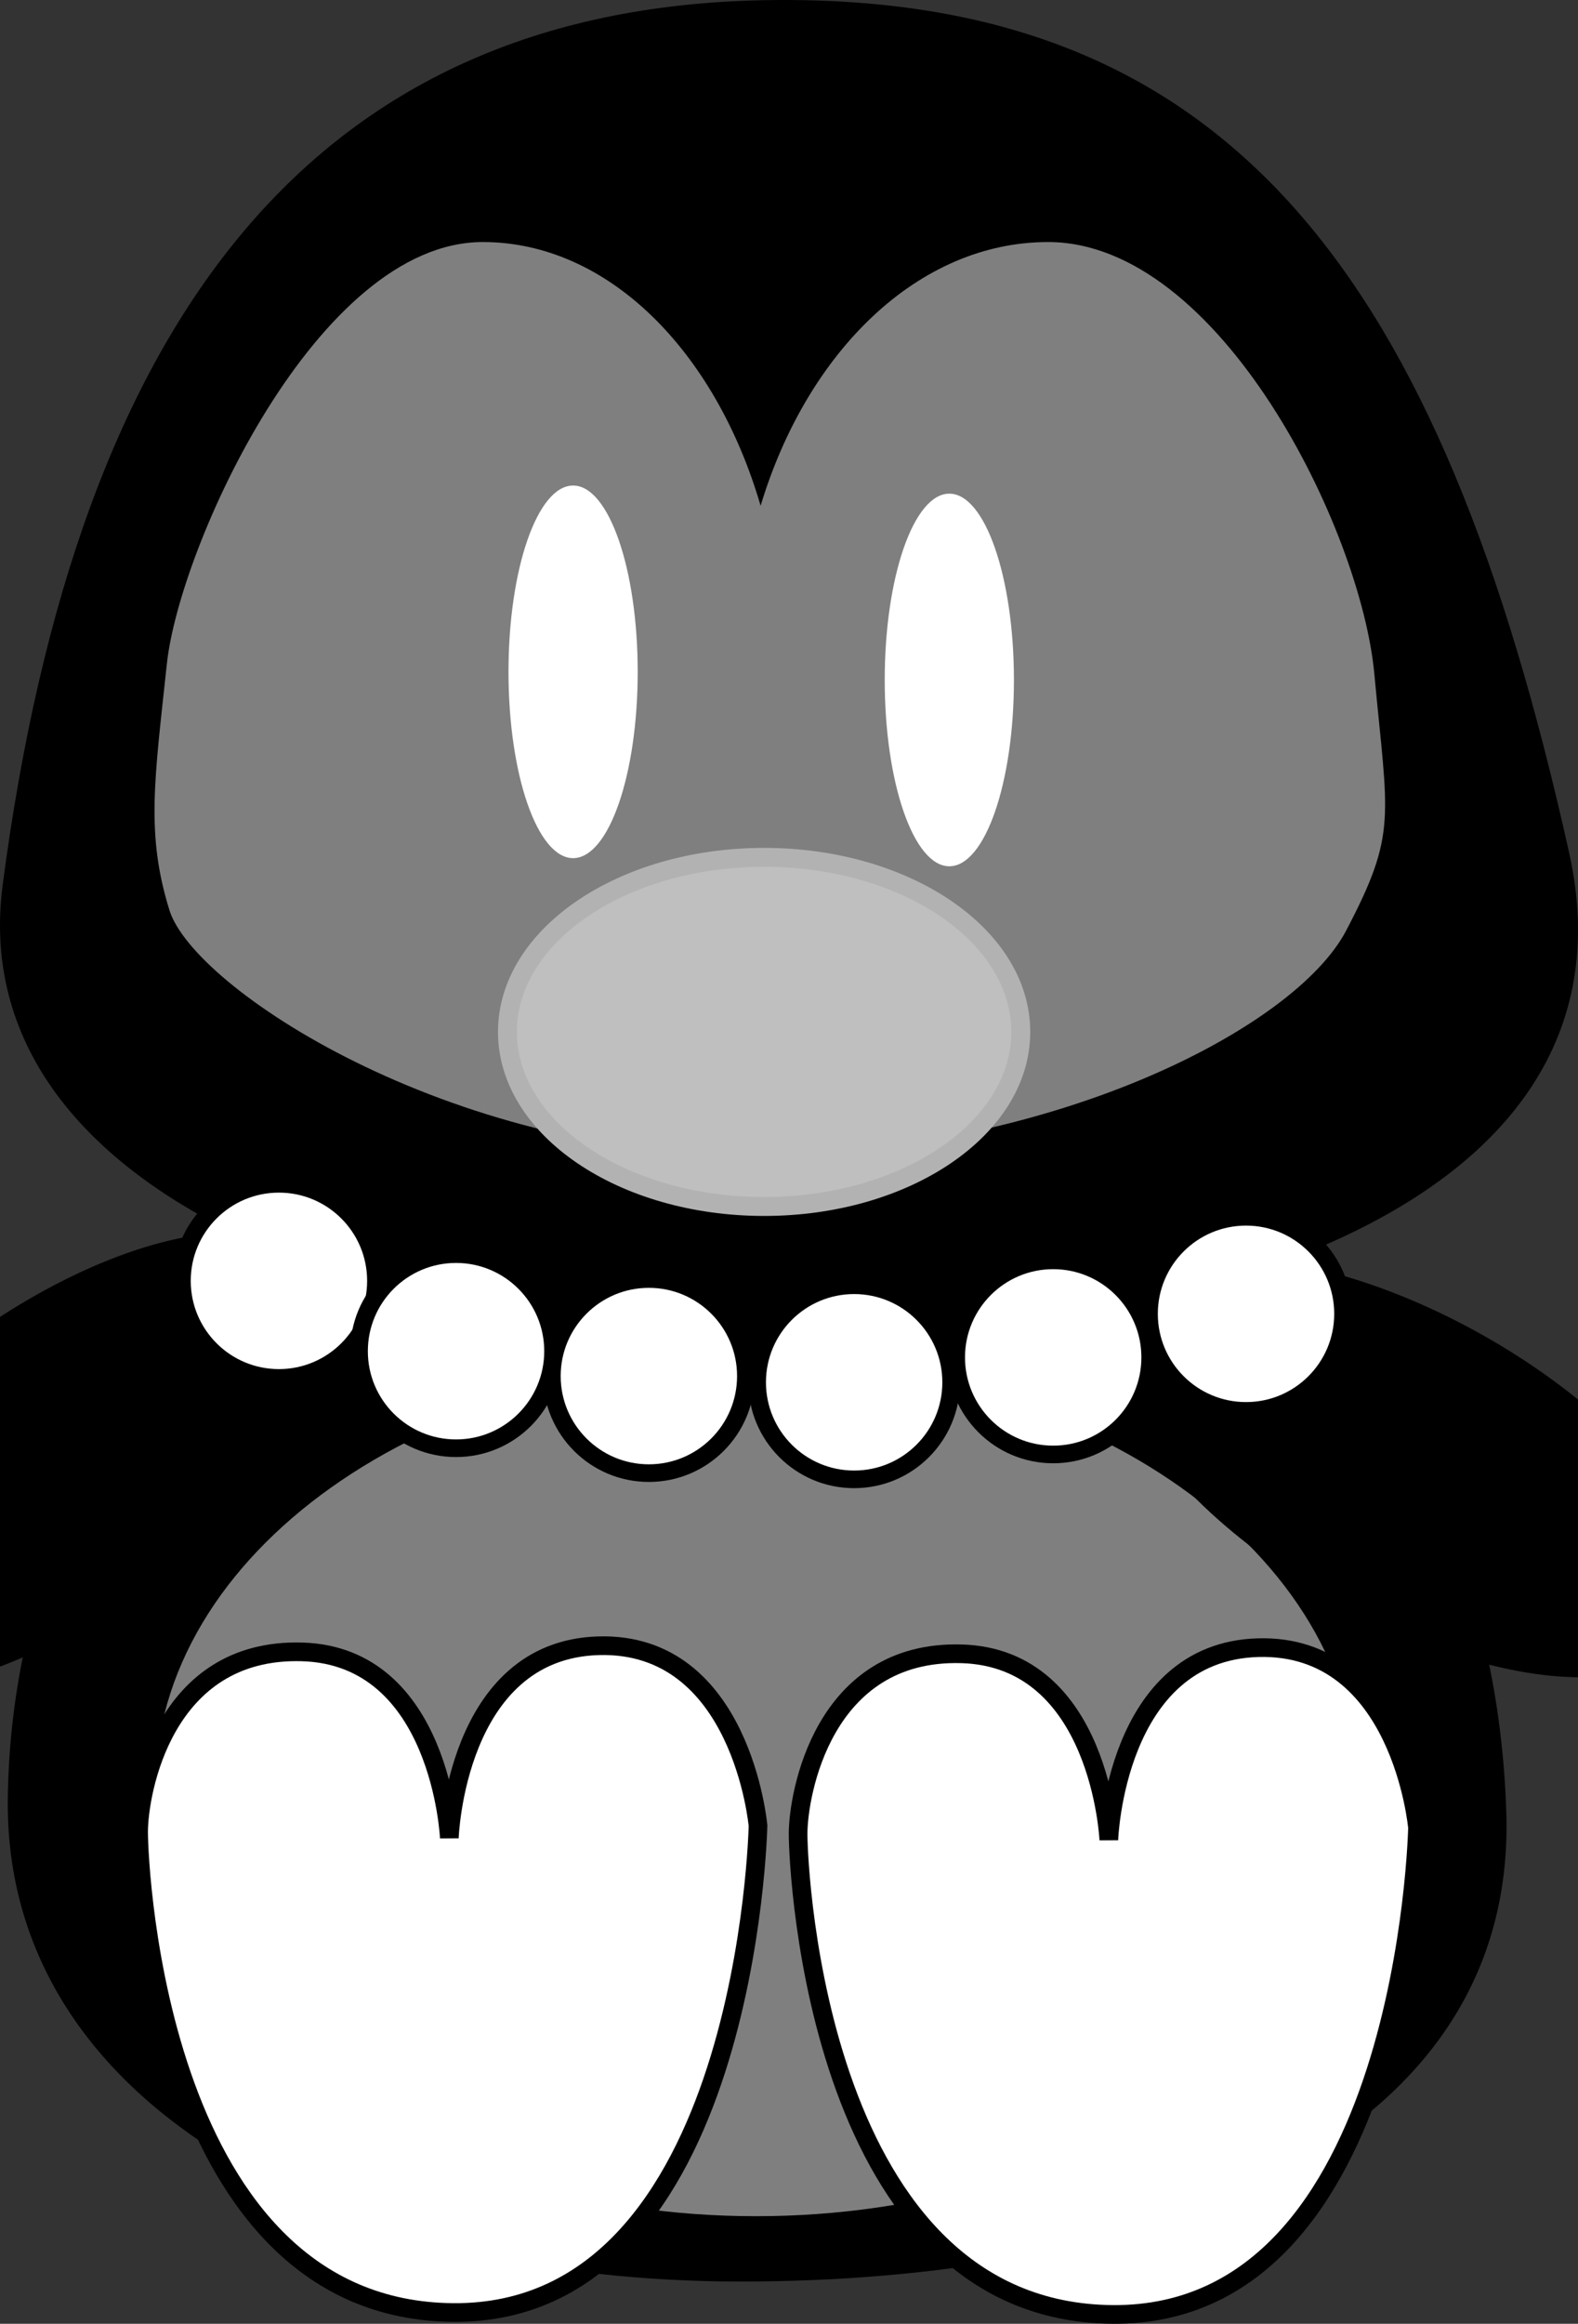 <?xml version="1.0"?><svg width="253.685" height="373.389" xmlns="http://www.w3.org/2000/svg" xmlns:xlink="http://www.w3.org/1999/xlink">
 <rect width="100%" height="100%" fill="#333333" stroke="none"/>
 <title>pearl penguin 6</title>
 <defs>
  <linearGradient id="linearGradient3287">
   <stop id="stop3289" offset="0" stop-color="#000000"/>
   <stop offset="0.735" id="stop3295" stop-color="#000000"/>
   <stop offset="0.887" id="stop3291" stop-color="#7f7f7f"/>
   <stop id="stop3293" offset="1" stop-color="#ffffff"/>
  </linearGradient>
  <linearGradient id="linearGradient3225">
   <stop offset="0" id="stop3227" stop-color="#ff6f00"/>
   <stop offset="1" id="stop3229" stop-color="#ffff00"/>
  </linearGradient>
  <radialGradient xlink:href="#linearGradient3287" id="radialGradient3281" gradientUnits="userSpaceOnUse" gradientTransform="matrix(1.297, 0.011, -0.011, 1.287, -438.188, -168.801)" cx="425.579" cy="249.189" fx="425.579" fy="249.189" r="126.842"/>
  <radialGradient xlink:href="#linearGradient3225" id="radialGradient3283" gradientUnits="userSpaceOnUse" gradientTransform="matrix(0.979, 0, 0, 0.673, -4.332, 58.102)" spreadMethod="pad" cx="141.644" cy="171.377" fx="141.644" fy="171.377" r="43.209"/>
  <radialGradient xlink:href="#linearGradient3287" id="radialGradient3330" cx="145.566" cy="317.4" fx="145.566" fy="317.4" r="123.242" gradientTransform="matrix(1.47, 0.02, -0.016, 1.131, -100.851, -53.711)" gradientUnits="userSpaceOnUse"/>
  <radialGradient xlink:href="#linearGradient3225" id="radialGradient3358" cx="100.071" cy="333.682" fx="100.071" fy="333.682" r="50.789" gradientTransform="matrix(1.997, -0.006, 0.006, 1.87, -131.804, -291.541)" gradientUnits="userSpaceOnUse"/>
  <radialGradient xlink:href="#linearGradient3225" id="radialGradient3362" gradientUnits="userSpaceOnUse" gradientTransform="matrix(1.997, -0.006, 0.006, 1.87, -23.783, -290.231)" cx="100.071" cy="333.682" fx="100.071" fy="333.682" r="50.789"/>
  <pattern id="gridpattern" patternUnits="userSpaceOnUse" x="0" y="0" width="100" height="100">
   <image id="svg_2" x="0" y="0" width="100" height="100"/>
  </pattern>
 </defs>
 <g display="inline">
  <title>Layer 1</title>
  <path id="path3317" d="m239.769,291.321c1.671,53.223 -59.564,72.889 -120.7,72.889c-61.137,0 -116.106,-26.051 -115.423,-75.296c0.814,-58.788 43.962,-111.154 115.423,-111.861c71.461,-0.707 118.605,47.543 120.7,114.267z" stroke-miterlimit="4" stroke-linejoin="round" stroke-linecap="round" stroke-width="4.784" stroke="#000000" fill="#000000"/>
  <path d="m249.896,137.521c12.625,56.774 -64.474,75.63 -125.598,75.63c-61.124,0 -127.76,-22.76 -121.468,-70.675c12.006,-91.431 50.022,-139.33 121.468,-140.051c71.446,-0.722 104.95,42.247 125.598,135.096z" id="path3250" stroke-miterlimit="4" stroke-linejoin="round" stroke-linecap="round" stroke-width="4.833" stroke="#000000" fill="#000000"/>
  <g externalResourcesRequired="false" id="g3244">
   <path id="path3237" d="m77.621,38.893c-26.67,0 -48.789,49.03 -50.79,67.737c-2.008,18.777 -3.388,27.385 0.41,39.624c3.878,12.496 44.711,39.388 93.385,39.39c47.848,0.002 87.468,-20.259 95.773,-36.087c8.306,-15.828 6.698,-17.97 4.544,-41.276c-2.155,-23.306 -24.864,-69.388 -52.446,-69.388c-20.826,0 -38.717,17.51 -46.219,42.375c-7.255,-24.861 -24.521,-42.375 -44.656,-42.375l0,0l0,0l0,0l0,0z" stroke-miterlimit="4" stroke-linejoin="round" stroke-linecap="round" stroke-width="3" fill="#7f7f7f"/>
   <path d="m102.519,107.953c0,16.533 -4.65,29.936 -10.386,29.936c-5.736,0 -10.386,-13.403 -10.386,-29.936c0,-16.533 4.65,-29.936 10.386,-29.936c5.736,0 10.386,13.403 10.386,29.936z" id="path3233" stroke-miterlimit="4" stroke-linejoin="round" stroke-linecap="round" stroke-width="3" fill="#ffffff"/>
   <path id="path3235" d="m163.003,109.259c0,16.533 -4.65,29.936 -10.386,29.936c-5.736,0 -10.386,-13.403 -10.386,-29.936c0,-16.534 4.65,-29.937 10.386,-29.937c5.736,0 10.386,13.403 10.386,29.937z" stroke-miterlimit="4" stroke-linejoin="round" stroke-linecap="round" stroke-width="3" fill="#ffffff"/>
   <path d="m164.107,165.811c0,15.491 -18.475,28.05 -41.265,28.05c-22.789,0 -41.264,-12.559 -41.264,-28.05c0,-15.492 18.475,-28.05 41.264,-28.05c22.79,0 41.265,12.558 41.265,28.05z" stroke-miterlimit="4" stroke-linejoin="round" stroke-linecap="round" stroke-width="3.04" stroke="#b2b2b2" fill="#bfbfbf" id="svg_11"/>
  </g>
  <path d="m218.161,287.517c0,37.878 -43.256,68.585 -96.615,68.585c-53.359,0 -96.615,-30.707 -96.615,-68.585c0,-37.879 43.256,-68.585 96.615,-68.585c53.359,0 96.615,30.706 96.615,68.585z" id="path3315" stroke-miterlimit="4" stroke-linejoin="round" stroke-linecap="round" stroke-width="3.3" fill="#7f7f7f"/>
  <path d="m178.258,295.644c0,0 -1.315,-29.25 -23.662,-29.907c-22.348,-0.657 -26.291,22.676 -26.291,28.921c0,6.244 3.286,76.902 50.61,77.23c47.325,0.329 48.968,-78.216 48.968,-78.216c0,0 -2.629,-29.578 -25.634,-28.921c-23.005,0.658 -23.991,30.893 -23.991,30.893z" id="path3360" stroke-miterlimit="4" stroke-width="3" stroke="#000000" fill-rule="evenodd" fill="#ffffff"/>
  <ellipse fill="#000000" stroke="#000000" stroke-width="5" cx="9.365" cy="234.885" id="svg_1" rx="49.976" ry="22" transform="rotate(-35.988 9.365 234.885)"/>
  <ellipse fill="#000000" stroke="#000000" stroke-width="5" cx="226.365" cy="235.885" rx="49.976" ry="22" transform="rotate(29.372 226.365 235.885)" id="svg_3"/>
  <circle fill="#ffffff" stroke="#000000" stroke-width="2.833" stroke-dasharray="null" stroke-linejoin="round" stroke-linecap="round" cx="44.842" cy="205.811" r="15.595" id="svg_4"/>
  <circle fill="#ffffff" stroke="#000000" stroke-width="2.833" stroke-dasharray="null" stroke-linejoin="round" stroke-linecap="round" cx="73.315" cy="217.111" r="15.595" id="svg_6"/>
  <circle fill="#ffffff" stroke="#000000" stroke-width="2.833" stroke-dasharray="null" stroke-linejoin="round" stroke-linecap="round" cx="104.315" cy="221.111" r="15.595" id="svg_7"/>
  <circle fill="#ffffff" stroke="#000000" stroke-width="2.833" stroke-dasharray="null" stroke-linejoin="round" stroke-linecap="round" cx="137.315" cy="222.111" r="15.595" id="svg_8"/>
  <circle fill="#ffffff" stroke="#000000" stroke-width="2.833" stroke-dasharray="null" stroke-linejoin="round" stroke-linecap="round" cx="169.315" cy="218.111" r="15.595" id="svg_9"/>
  <circle fill="#ffffff" stroke="#000000" stroke-width="2.833" stroke-dasharray="null" stroke-linejoin="round" stroke-linecap="round" cx="200.315" cy="211.111" r="15.595" id="svg_10"/>
  <path id="path3350" d="m72.236,295.334c0,0 -1.315,-29.249 -23.662,-29.906c-22.348,-0.657 -26.291,22.676 -26.291,28.92c0,6.244 3.286,76.902 50.611,77.231c47.324,0.329 48.967,-78.217 48.967,-78.217c0,0 -2.629,-29.578 -25.634,-28.92c-23.005,0.657 -23.991,30.892 -23.991,30.892z" stroke-miterlimit="4" stroke-width="3" stroke="#000000" fill-rule="evenodd" fill="#ffffff"/>
 </g>
</svg>